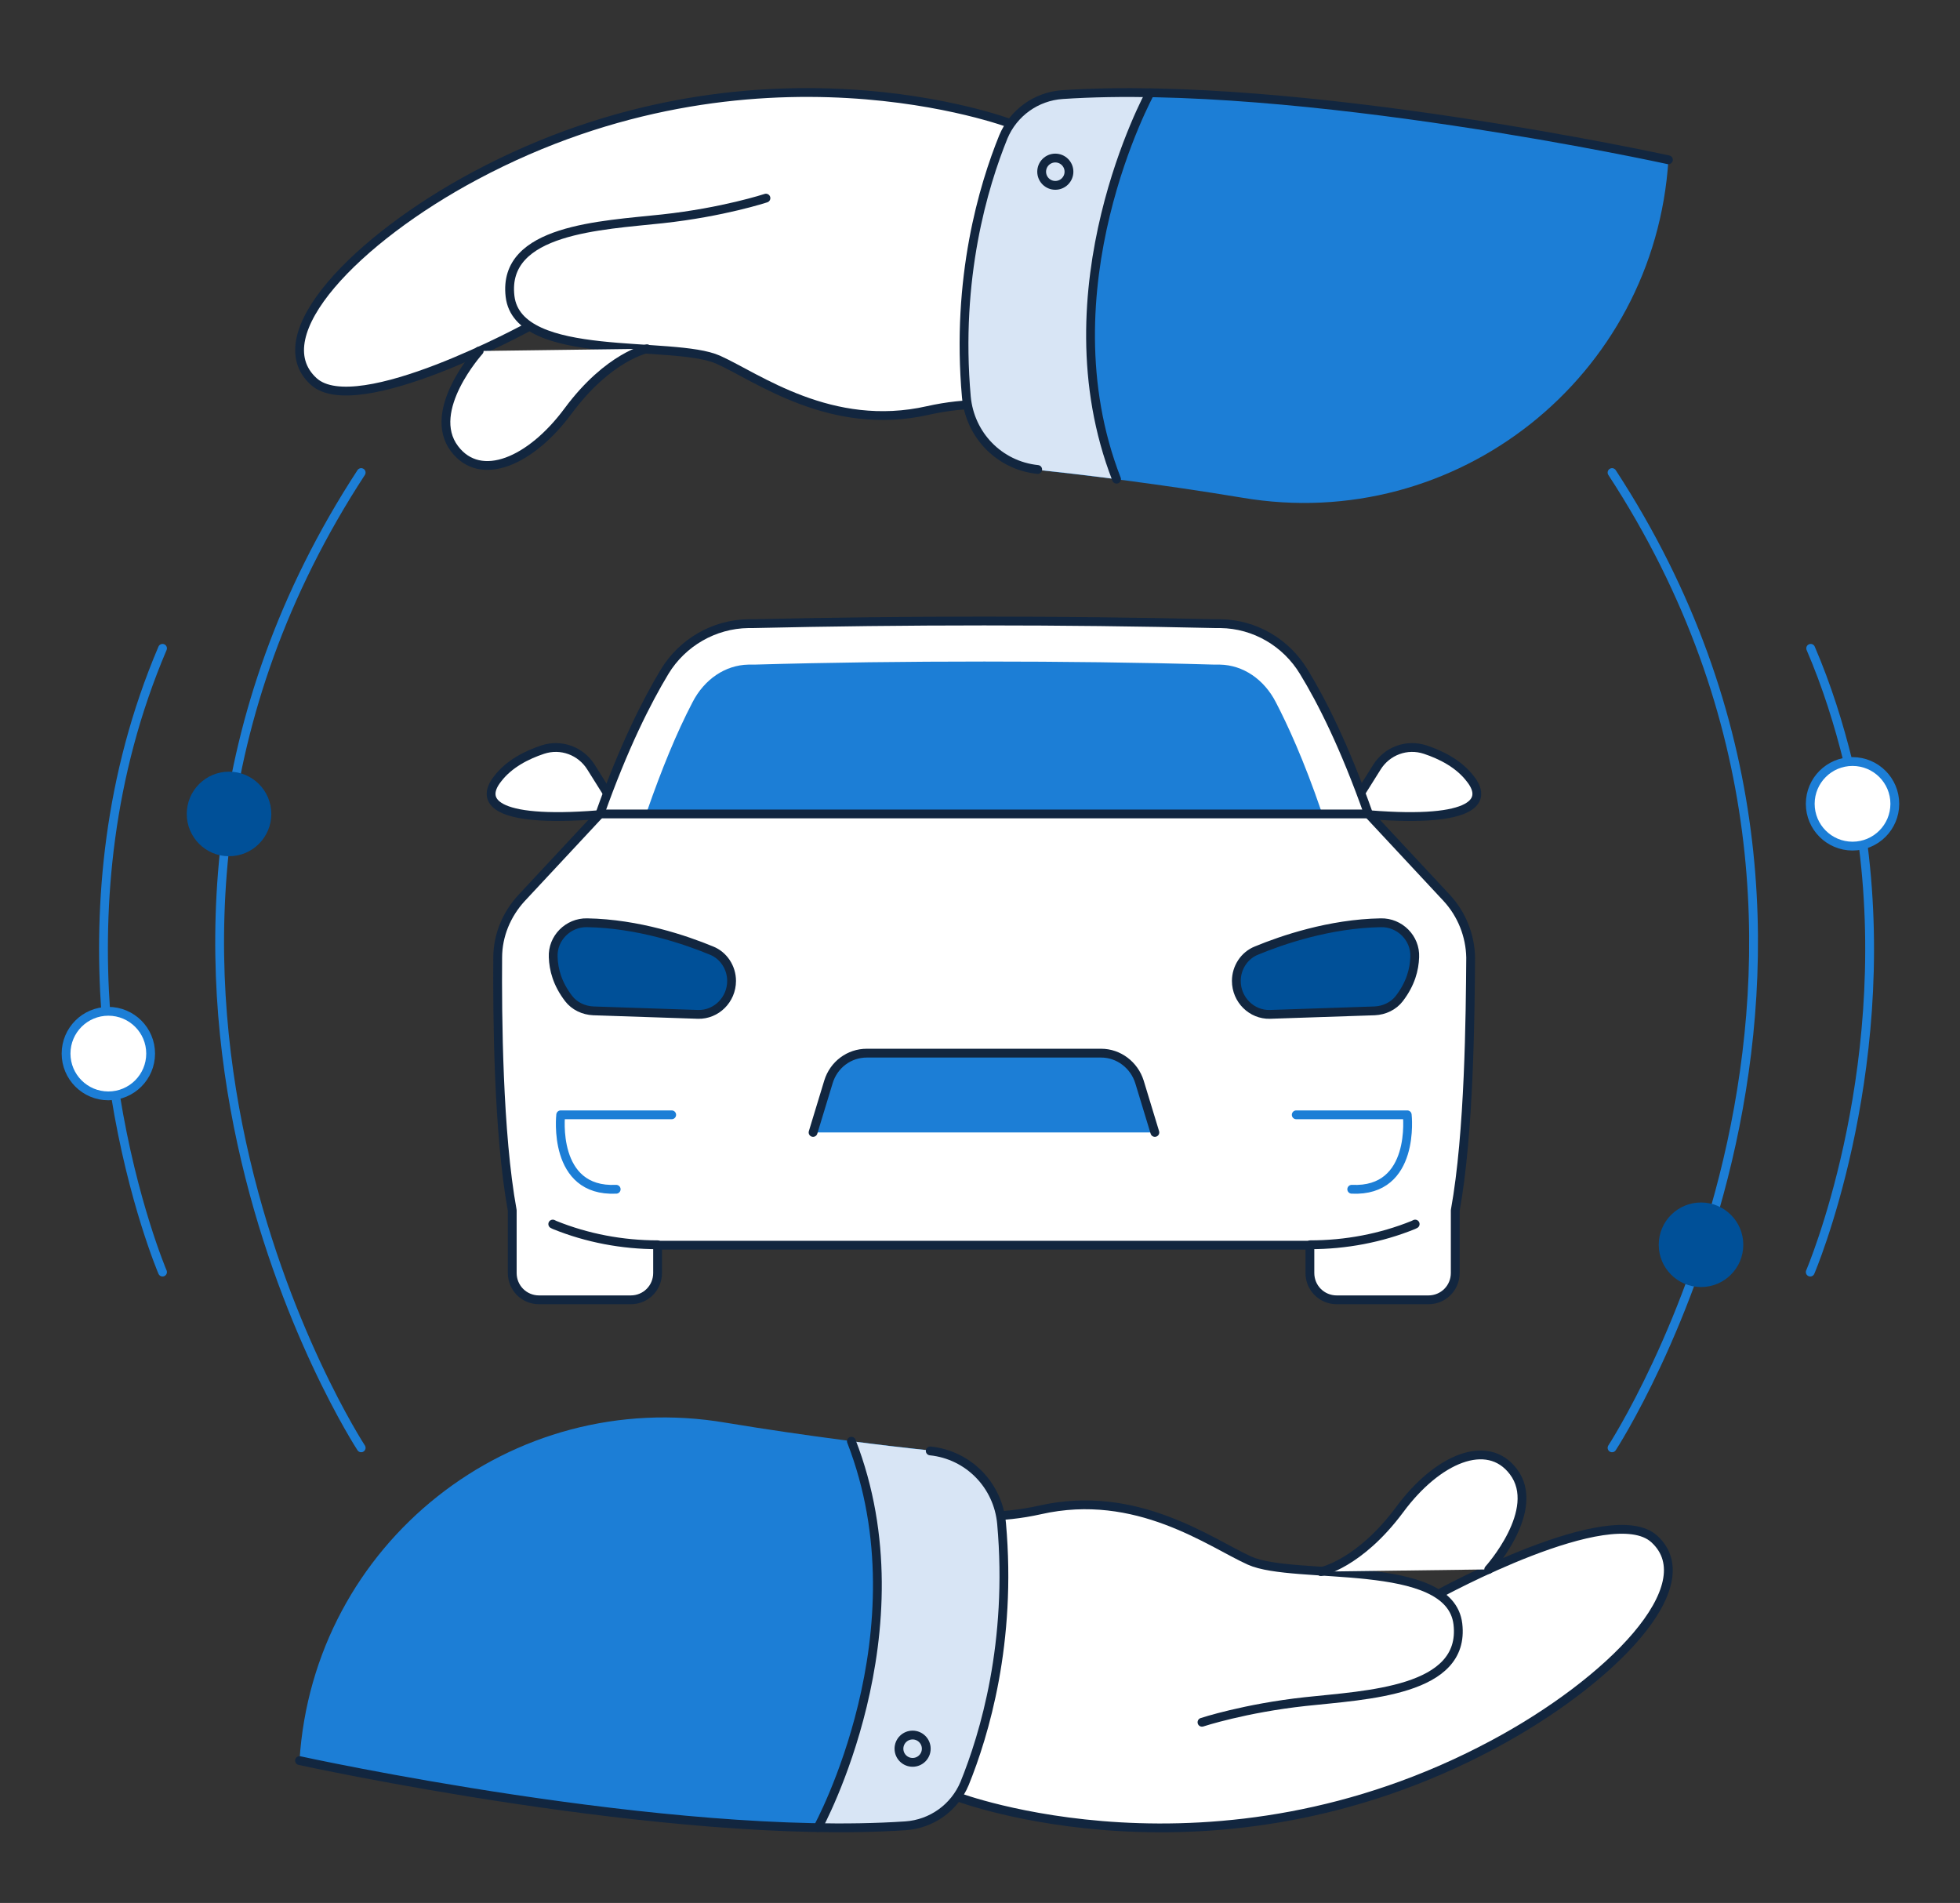 <svg width="445" height="432" viewBox="0 0 445 432" fill="none" xmlns="http://www.w3.org/2000/svg">
<rect x="0" y="0" width="445" height="432" fill="#333333" stroke="none"/>
<g clip-path="url(#clip0_105_1305)">
<path d="M137.9 180.078L134.2 174.178C131.9 170.478 127.4 168.778 123.2 170.178C119.6 171.378 115.6 173.378 113 176.778C108.6 182.278 113 187.078 137.9 184.778V180.078Z" fill="white" stroke="#12263F" stroke-width="2" stroke-miterlimit="10" stroke-linecap="round" stroke-linejoin="round"/>
<path d="M308.9 180.078L312.6 174.178C314.9 170.478 319.4 168.778 323.6 170.178C327.2 171.378 331.2 173.378 333.8 176.778C338.2 182.278 333.8 187.078 308.9 184.778V180.078Z" fill="white" stroke="#12263F" stroke-width="2" stroke-miterlimit="10" stroke-linecap="round" stroke-linejoin="round"/>
<path d="M330.4 274.778V288.978C330.4 292.378 327.7 295.078 324.3 295.078H303.5C300.1 295.078 297.4 292.378 297.4 288.978V282.678H149.3V288.978C149.3 292.378 146.6 295.078 143.2 295.078H122.4C119 295.078 116.3 292.378 116.3 288.978V274.778C113.1 257.278 112.9 230.478 113 217.378C113 212.378 115 207.578 118.4 203.878L136.2 184.778C141.6 169.578 146.8 159.278 150.9 152.478C154.9 145.878 162.1 141.678 169.9 141.578C170.2 141.578 170.6 141.578 170.9 141.578C205.9 140.778 241 140.778 276 141.578C276.4 141.578 276.7 141.578 277.1 141.578C284.9 141.678 292 145.878 296 152.478C300.1 159.178 305.3 169.478 310.7 184.778L328.5 203.878C331.9 207.578 333.8 212.378 333.9 217.378C333.8 230.478 333.6 257.178 330.4 274.778Z" fill="white" stroke="#12263F" stroke-width="2" stroke-miterlimit="10" stroke-linecap="round" stroke-linejoin="round"/>
<path d="M146.9 184.178C150.2 174.678 153.6 166.378 157.2 159.478C159.9 154.178 164.7 150.978 169.9 150.878C170.3 150.878 170.7 150.878 171.2 150.878C188.5 150.378 206.1 150.178 223.5 150.178C240.9 150.178 258.5 150.378 275.8 150.878C276.2 150.878 276.6 150.878 277 150.878C282.2 150.978 287 154.178 289.7 159.478C292.3 164.478 296 172.478 300 184.178H146.9Z" fill="#1C7ED6"/>
<path d="M262.2 257.078L258.7 245.578C257.5 241.778 254 239.078 250 239.078H223.4H196.8C192.8 239.078 189.3 241.678 188.1 245.578L184.6 257.078" fill="#1C7ED6"/>
<path d="M166.1 222.678C166.1 219.678 164.3 216.878 161.5 215.778C155.7 213.378 144.9 209.678 133.3 209.478C129 209.378 125.4 212.978 125.6 217.278C125.7 220.078 126.5 223.278 129.1 226.678C130.4 228.378 132.5 229.378 134.7 229.478L158.5 230.278C162.6 230.378 166.1 226.978 166.1 222.678Z" fill="#005098"/>
<path d="M280.7 222.678C280.7 219.678 282.5 216.878 285.3 215.778C291.1 213.378 301.9 209.678 313.5 209.478C317.8 209.378 321.4 212.978 321.2 217.278C321.1 220.078 320.3 223.278 317.7 226.678C316.4 228.378 314.3 229.378 312.1 229.478L288.3 230.278C284.2 230.378 280.7 226.978 280.7 222.678Z" fill="#005098"/>
<path d="M152.5 253.078H127.3C127.3 253.078 125.3 270.678 139.9 269.978" stroke="#1C7ED6" stroke-width="2" stroke-miterlimit="10" stroke-linecap="round" stroke-linejoin="round"/>
<path d="M166.1 222.678C166.1 219.678 164.3 216.878 161.5 215.778C155.7 213.378 144.9 209.678 133.3 209.478C129 209.378 125.4 212.978 125.6 217.278C125.7 220.078 126.5 223.278 129.1 226.678C130.4 228.378 132.5 229.378 134.7 229.478L158.5 230.278C162.6 230.378 166.1 226.978 166.1 222.678Z" stroke="#12263F" stroke-width="2" stroke-miterlimit="10" stroke-linecap="round" stroke-linejoin="round"/>
<path d="M149.3 282.578C141.3 282.578 133.3 281.078 125.9 278.078L125.5 277.878" stroke="#12263F" stroke-width="2" stroke-miterlimit="10" stroke-linecap="round" stroke-linejoin="round"/>
<path d="M294.3 253.078H319.5C319.5 253.078 321.5 270.678 306.9 269.978" stroke="#1C7ED6" stroke-width="2" stroke-miterlimit="10" stroke-linecap="round" stroke-linejoin="round"/>
<path d="M280.7 222.678C280.7 219.678 282.5 216.878 285.3 215.778C291.1 213.378 301.9 209.678 313.5 209.478C317.8 209.378 321.4 212.978 321.2 217.278C321.1 220.078 320.3 223.278 317.7 226.678C316.4 228.378 314.3 229.378 312.1 229.478L288.3 230.278C284.2 230.378 280.7 226.978 280.7 222.678Z" stroke="#12263F" stroke-width="2" stroke-miterlimit="10" stroke-linecap="round" stroke-linejoin="round"/>
<path d="M297.5 282.578C305.5 282.578 313.5 281.078 320.9 278.078L321.3 277.878" stroke="#12263F" stroke-width="2" stroke-miterlimit="10" stroke-linecap="round" stroke-linejoin="round"/>
<path d="M136.2 184.778H310.6" stroke="#12263F" stroke-width="2" stroke-miterlimit="10" stroke-linecap="round" stroke-linejoin="round"/>
<path d="M262.2 257.078L258.7 245.578C257.5 241.778 254 239.078 250 239.078H223.4H196.8C192.8 239.078 189.3 241.678 188.1 245.578L184.6 257.078" stroke="#12263F" stroke-width="2" stroke-miterlimit="10" stroke-linecap="round" stroke-linejoin="round"/>
<rect x="180" y="36" width="84" height="46" fill="white"/>
<path d="M120.2 74.078C120.2 74.078 81 95.578 71.2 86.578C59.7 76.078 81.1 54.178 107.9 39.878C171.4 5.978 229.5 28.078 229.5 28.078L249 29.778" fill="white"/>
<path d="M120.2 74.078C120.2 74.078 81 95.578 71.2 86.578C59.7 76.078 81.1 54.178 107.9 39.878C171.4 5.978 229.5 28.078 229.5 28.078L249 29.778" stroke="#12263F" stroke-width="2" stroke-miterlimit="10" stroke-linecap="round" stroke-linejoin="round"/>
<path d="M173.9 44.978C173.9 44.978 164.2 48.178 150.4 49.678C136.6 51.178 114 51.978 115.8 67.278C117.6 82.478 152.9 77.078 163.1 81.678C172 85.678 188.7 98.178 210.7 93.178C219.2 91.278 228 91.278 236.4 93.378C236.5 93.378 236.5 93.378 236.6 93.478" fill="white"/>
<path d="M173.9 44.978C173.9 44.978 164.2 48.178 150.4 49.678C136.6 51.178 114 51.978 115.8 67.278C117.6 82.478 152.9 77.078 163.1 81.678C172 85.678 188.7 98.178 210.7 93.178C219.2 91.278 228 91.278 236.4 93.378C236.5 93.378 236.5 93.378 236.6 93.478" stroke="#12263F" stroke-width="2" stroke-miterlimit="10" stroke-linecap="round" stroke-linejoin="round"/>
<path d="M108.8 79.678C108.8 79.678 96.6 93.178 103.2 101.878C109.1 109.678 120.5 104.778 129 93.278C138.2 80.878 146.9 79.178 146.9 79.178" fill="white"/>
<path d="M108.8 79.678C108.8 79.678 96.6 93.178 103.2 101.878C109.1 109.678 120.5 104.778 129 93.278C138.2 80.878 146.9 79.178 146.9 79.178" stroke="#12263F" stroke-width="2" stroke-miterlimit="10" stroke-linecap="round" stroke-linejoin="round"/>
<path d="M378.8 36.278C378.8 36.278 294.8 17.878 241.2 21.478C235.3 21.878 230.1 25.578 227.8 31.078C223.3 42.178 216.9 63.078 219.4 90.178C220.2 98.878 226.9 105.778 235.6 106.678C246.6 107.878 263.3 109.878 282 112.978C330.7 121.278 375.7 85.578 378.8 36.278Z" fill="#1C7ED6"/>
<path d="M253.5 108.778C246.6 107.878 240.6 107.178 235.6 106.678C226.9 105.778 220.2 98.879 219.4 90.178C216.9 63.178 223.3 42.178 227.8 31.178C230.1 25.678 235.3 21.978 241.2 21.578C247.5 21.178 254.1 20.978 261.1 21.178C261.1 21.078 236.7 65.578 253.5 108.778Z" fill="#D8E5F5"/>
<path d="M378.8 36.278C378.8 36.278 294.8 17.878 241.2 21.478C235.3 21.878 230.1 25.578 227.8 31.078C223.3 42.178 217 63.078 219.4 90.078C220.2 98.778 226.9 105.678 235.6 106.578" stroke="#12263F" stroke-width="2" stroke-miterlimit="10" stroke-linecap="round" stroke-linejoin="round"/>
<path d="M261.1 21.078C261.1 21.078 236.7 65.578 253.5 108.778" stroke="#12263F" stroke-width="2" stroke-miterlimit="10" stroke-linecap="round" stroke-linejoin="round"/>
<path d="M239.6 42.078C241.312 42.078 242.7 40.691 242.7 38.978C242.7 37.266 241.312 35.878 239.6 35.878C237.888 35.878 236.5 37.266 236.5 38.978C236.5 40.691 237.888 42.078 239.6 42.078Z" stroke="#12263F" stroke-width="2" stroke-miterlimit="10" stroke-linecap="round" stroke-linejoin="round"/>
<rect x="199" y="354" width="73" height="50" fill="white"/>
<path d="M326.6 361.878C326.6 361.878 365.8 340.378 375.6 349.378C387.1 359.878 365.7 381.778 338.9 396.078C275.4 429.978 217.3 407.878 217.3 407.878L197.8 406.178" fill="white"/>
<path d="M326.6 361.878C326.6 361.878 365.8 340.378 375.6 349.378C387.1 359.878 365.7 381.778 338.9 396.078C275.4 429.978 217.3 407.878 217.3 407.878L197.8 406.178" stroke="#12263F" stroke-width="2" stroke-miterlimit="10" stroke-linecap="round" stroke-linejoin="round"/>
<path d="M272.9 390.978C272.9 390.978 282.6 387.778 296.4 386.278C310.2 384.778 332.8 383.978 331 368.678C329.2 353.478 293.9 358.878 283.7 354.278C274.8 350.278 258.1 337.778 236.1 342.778C227.6 344.678 218.8 344.678 210.4 342.578C210.3 342.578 210.3 342.578 210.2 342.478" fill="white"/>
<path d="M272.9 390.978C272.9 390.978 282.6 387.778 296.4 386.278C310.2 384.778 332.8 383.978 331 368.678C329.2 353.478 293.9 358.878 283.7 354.278C274.8 350.278 258.1 337.778 236.1 342.778C227.6 344.678 218.8 344.678 210.4 342.578C210.3 342.578 210.3 342.578 210.2 342.478" stroke="#12263F" stroke-width="2" stroke-miterlimit="10" stroke-linecap="round" stroke-linejoin="round"/>
<path d="M338 356.278C338 356.278 350.2 342.778 343.6 334.078C337.7 326.278 326.3 331.179 317.8 342.679C308.6 355.079 299.9 356.778 299.9 356.778" fill="white"/>
<path d="M338 356.278C338 356.278 350.2 342.778 343.6 334.078C337.7 326.278 326.3 331.179 317.8 342.679C308.6 355.079 299.9 356.778 299.9 356.778" stroke="#12263F" stroke-width="2" stroke-miterlimit="10" stroke-linecap="round" stroke-linejoin="round"/>
<path d="M68 399.678C68 399.678 152 418.078 205.6 414.478C211.5 414.078 216.7 410.378 219 404.878C223.5 393.778 229.9 372.878 227.4 345.778C226.6 337.078 219.9 330.178 211.2 329.278C200.2 328.078 183.5 326.078 164.8 322.978C116.1 314.678 71.1 350.378 68 399.678Z" fill="#1C7ED6"/>
<path d="M193.3 327.178C200.2 328.078 206.2 328.778 211.2 329.278C219.9 330.178 226.6 337.078 227.4 345.778C229.9 372.778 223.5 393.778 219 404.778C216.7 410.278 211.5 413.978 205.6 414.378C199.3 414.778 192.7 414.978 185.7 414.778C185.7 414.878 210.1 370.378 193.3 327.178Z" fill="#D8E5F5"/>
<path d="M68 399.678C68 399.678 152 418.078 205.6 414.478C211.5 414.078 216.7 410.378 219 404.878C223.5 393.778 229.8 372.878 227.4 345.878C226.6 337.178 219.9 330.278 211.2 329.378" stroke="#12263F" stroke-width="2" stroke-miterlimit="10" stroke-linecap="round" stroke-linejoin="round"/>
<path d="M185.7 414.878C185.7 414.878 210.1 370.378 193.3 327.178" stroke="#12263F" stroke-width="2" stroke-miterlimit="10" stroke-linecap="round" stroke-linejoin="round"/>
<path d="M207.2 400.078C208.912 400.078 210.3 398.69 210.3 396.978C210.3 395.266 208.912 393.878 207.2 393.878C205.488 393.878 204.1 395.266 204.1 396.978C204.1 398.69 205.488 400.078 207.2 400.078Z" stroke="#12263F" stroke-width="2" stroke-miterlimit="10" stroke-linecap="round" stroke-linejoin="round"/>
<path d="M82 328.678C82 328.678 9.7 218.078 82 107.278" stroke="#1C7ED6" stroke-width="2" stroke-miterlimit="10" stroke-linecap="round" stroke-linejoin="round"/>
<path d="M24 229.578C22.3 205.378 24.5 176.278 36.9 147.178" stroke="#1C7ED6" stroke-width="2" stroke-miterlimit="10" stroke-linecap="round" stroke-linejoin="round"/>
<path d="M36.9 288.778C36.9 288.778 30.1 272.878 26.2 248.578" stroke="#1C7ED6" stroke-width="2" stroke-miterlimit="10" stroke-linecap="round" stroke-linejoin="round"/>
<path d="M366 328.678C366 328.678 438.3 218.078 366 107.278" stroke="#1C7ED6" stroke-width="2" stroke-miterlimit="10" stroke-linecap="round" stroke-linejoin="round"/>
<path d="M419.6 172.978C417.5 164.478 414.8 155.778 411.1 147.178" stroke="#1C7ED6" stroke-width="2" stroke-miterlimit="10" stroke-linecap="round" stroke-linejoin="round"/>
<path d="M423 191.778C429.8 244.978 411 288.778 411 288.778" stroke="#1C7ED6" stroke-width="2" stroke-miterlimit="10" stroke-linecap="round" stroke-linejoin="round"/>
<path d="M52 194.378C57.302 194.378 61.6 190.08 61.6 184.778C61.6 179.477 57.302 175.178 52 175.178C46.698 175.178 42.4 179.477 42.4 184.778C42.4 190.08 46.698 194.378 52 194.378Z" fill="#005098"/>
<path d="M24.6 248.778C29.902 248.778 34.2 244.48 34.2 239.178C34.2 233.876 29.902 229.578 24.6 229.578C19.298 229.578 15 233.876 15 239.178C15 244.48 19.298 248.778 24.6 248.778Z" fill="white" stroke="#1C7ED6" stroke-width="2" stroke-miterlimit="10" stroke-linecap="round" stroke-linejoin="round"/>
<path d="M420.6 192.078C425.902 192.078 430.2 187.78 430.2 182.478C430.2 177.176 425.902 172.878 420.6 172.878C415.298 172.878 411 177.176 411 182.478C411 187.78 415.298 192.078 420.6 192.078Z" fill="white" stroke="#1C7ED6" stroke-width="2" stroke-miterlimit="10" stroke-linecap="round" stroke-linejoin="round"/>
<path d="M386.2 292.178C391.502 292.178 395.8 287.88 395.8 282.578C395.8 277.276 391.502 272.978 386.2 272.978C380.898 272.978 376.6 277.276 376.6 282.578C376.6 287.88 380.898 292.178 386.2 292.178Z" fill="#005098"/>
</g>
<defs>
<clipPath id="clip0_105_1305">
<rect width="445" height="432" fill="white"/>
</clipPath>
</defs>
</svg>

